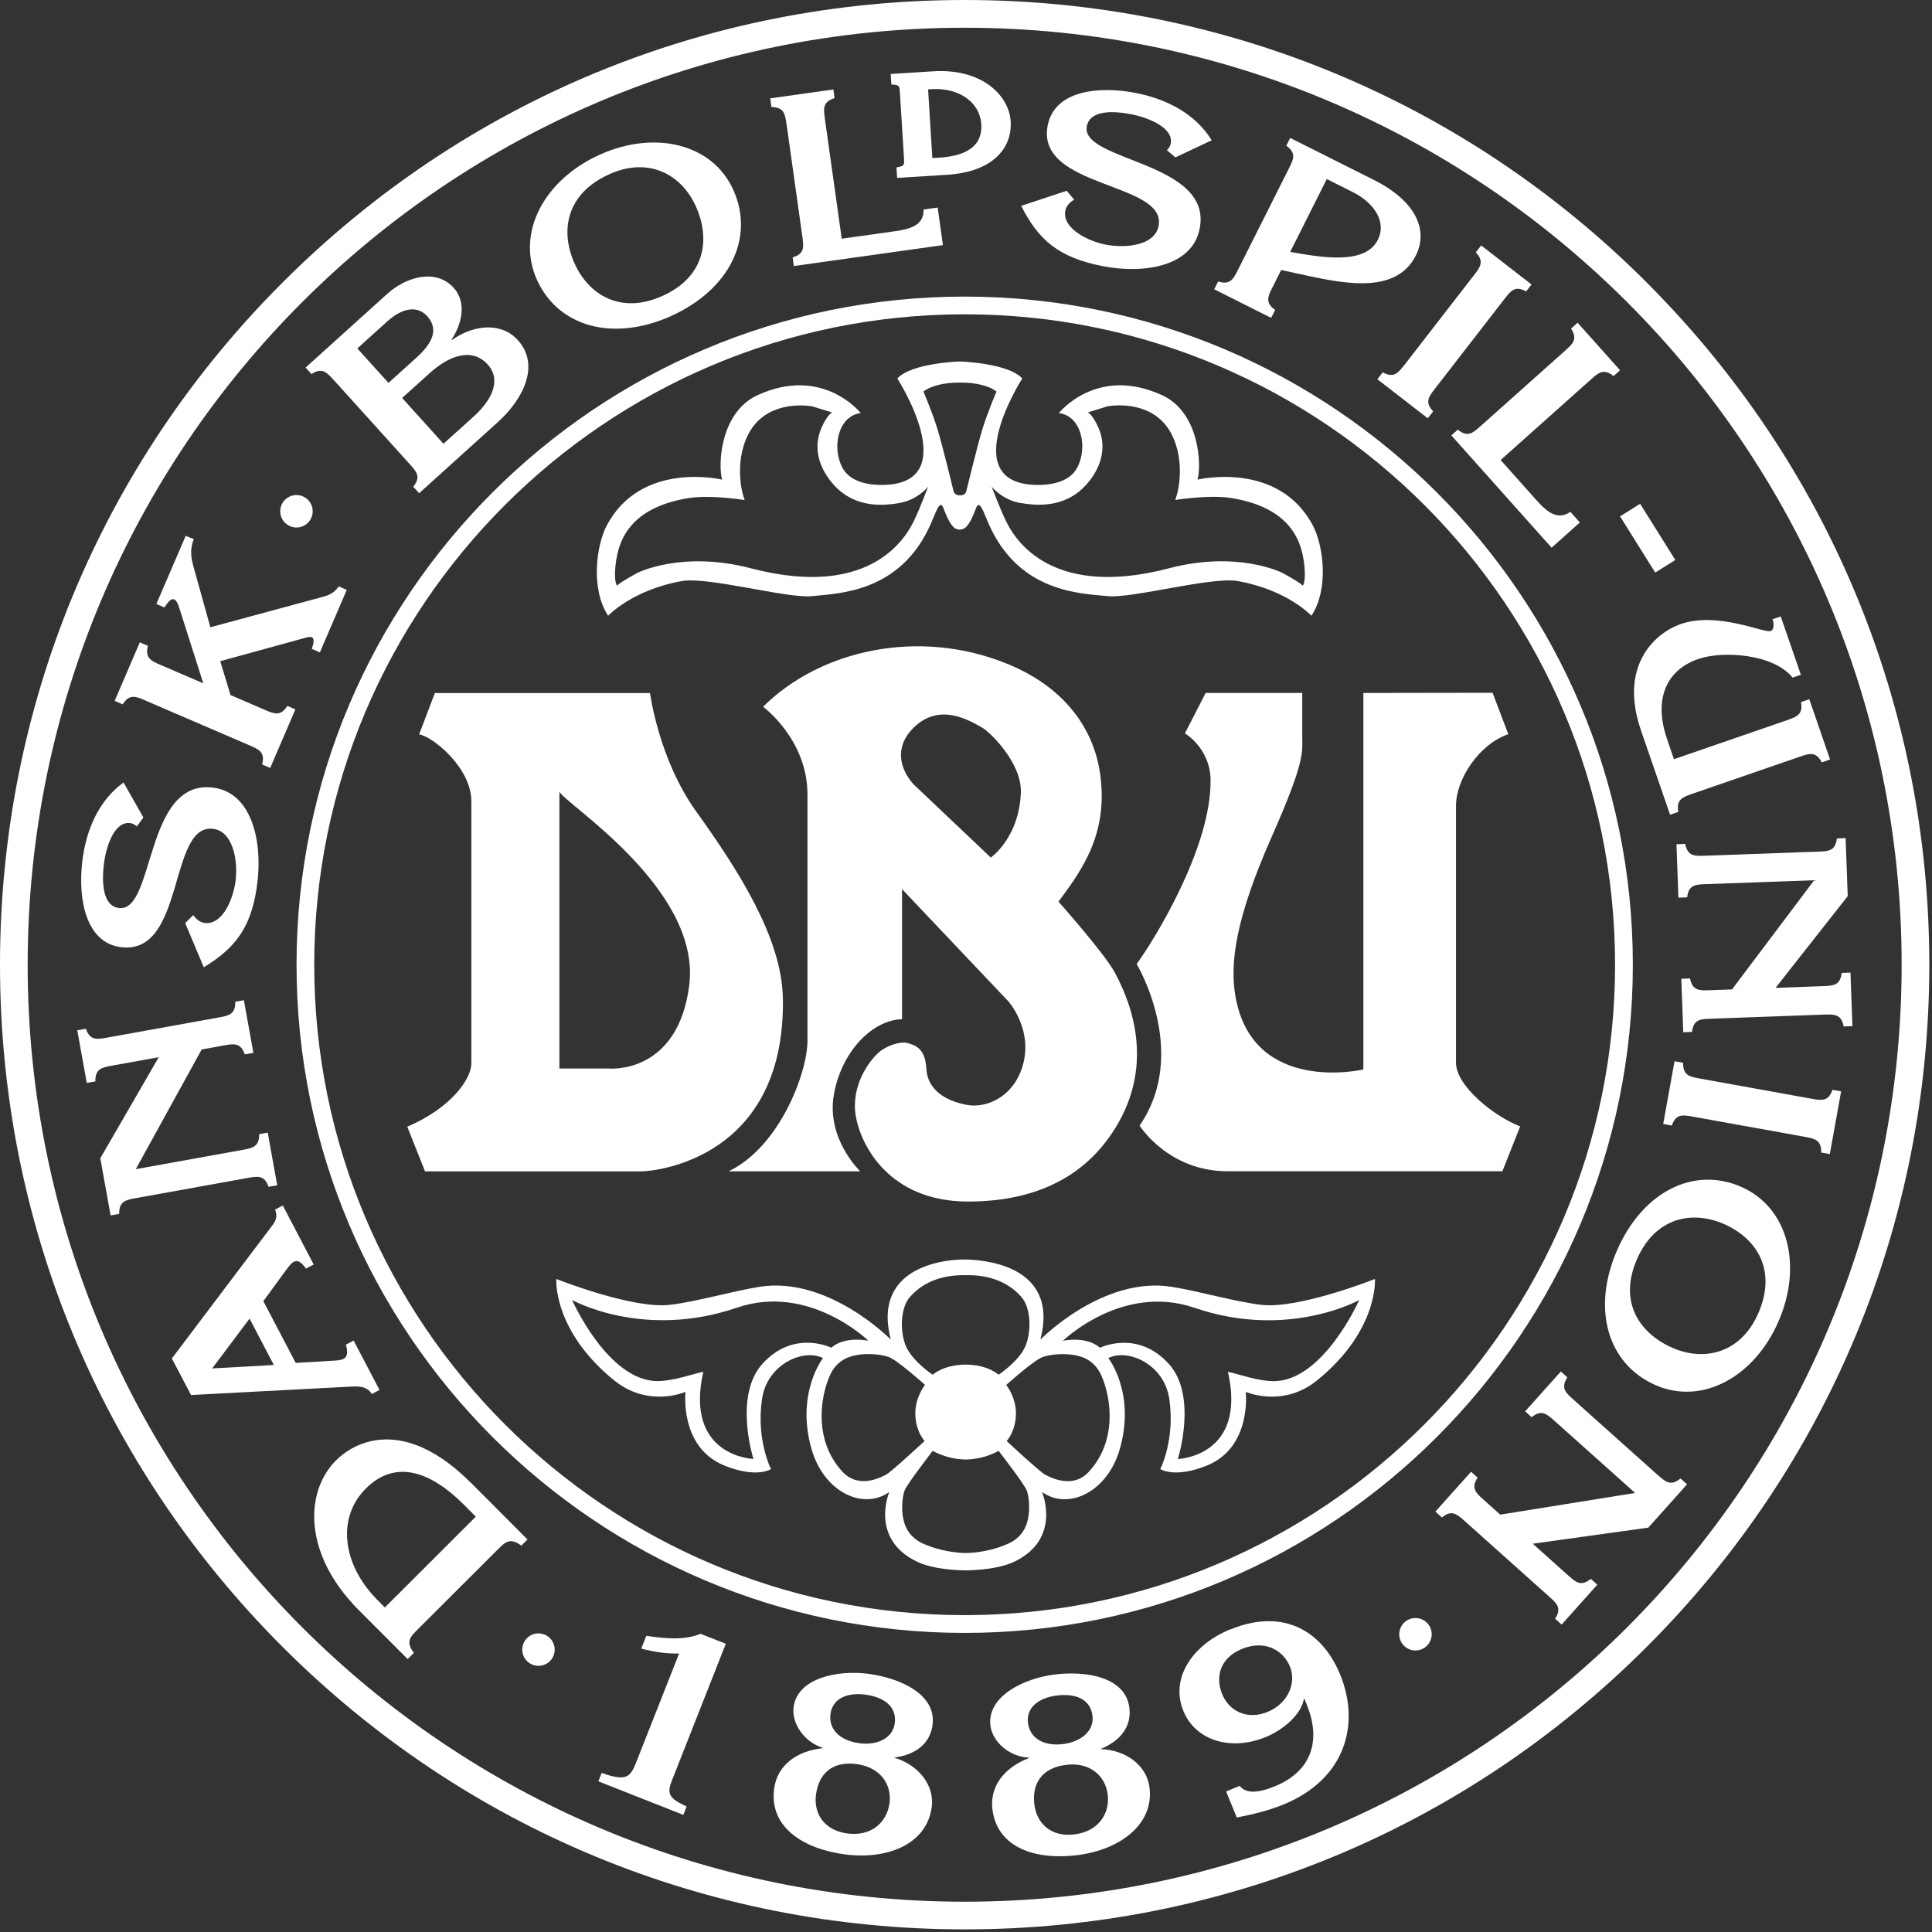 <svg width="287" height="287" viewBox="0 0 287 287" fill="none" xmlns="http://www.w3.org/2000/svg">
<rect x="0" y="0" width="287" height="287" fill="#333333" stroke="none"/>
<path d="M143.3 282.5C66.43 282.5 4.11 220.18 4.11 143.31C4.11 66.44 66.43 4.12 143.3 4.12C220.17 4.12 282.49 66.44 282.49 143.31C282.49 220.18 220.17 282.5 143.3 282.5ZM244.64 41.98C217.57 14.91 181.58 0 143.3 0C105.02 0 69.03 14.91 41.97 41.97C14.9 69.04 0 105.03 0 143.31C0 181.59 14.91 217.58 41.97 244.64C69.04 271.71 105.02 286.61 143.3 286.61C181.58 286.61 217.57 271.7 244.63 244.64C271.7 217.57 286.6 181.58 286.6 143.31C286.6 105.04 271.69 69.05 244.63 41.98" fill="white"/>
<path d="M79.99 242.64C78.66 242.64 77.58 243.72 77.58 245.05C77.58 246.38 78.66 247.46 79.99 247.46C81.32 247.46 82.4 246.38 82.4 245.05C82.4 243.72 81.32 242.64 79.99 242.64Z" fill="white"/>
<path d="M210.27 240.36C208.94 240.36 207.86 241.44 207.86 242.77C207.86 244.1 208.94 245.18 210.27 245.18C211.6 245.18 212.68 244.1 212.68 242.77C212.68 241.44 211.6 240.36 210.27 240.36Z" fill="white"/>
<path d="M44.04 78.36C45.37 78.36 46.45 77.28 46.45 75.95C46.45 74.62 45.37 73.54 44.04 73.54C42.71 73.54 41.63 74.62 41.63 75.95C41.63 77.28 42.71 78.36 44.04 78.36Z" fill="white"/>
<path d="M143.3 239.93C90.03 239.93 46.68 196.59 46.68 143.31C46.68 90.03 90.02 46.69 143.3 46.69C196.58 46.69 239.92 90.03 239.92 143.31C239.92 196.59 196.58 239.93 143.3 239.93ZM242.56 143.31C242.56 88.58 198.03 44.06 143.3 44.06C88.57 44.06 44.05 88.58 44.05 143.31C44.05 198.04 88.58 242.57 143.3 242.57C198.02 242.57 242.56 198.04 242.56 143.31Z" fill="white"/>
<path d="M90.37 158.73H83.1V117.54C83.1 118.9 104.28 131.79 102.38 146.43C100.65 159.76 90.37 158.73 90.37 158.73ZM116.29 148.19C116.12 139.27 109.6 129.15 103.4 120.52C97.84 112.76 96.56 102.95 96.56 102.95H64.6L62.26 109.1C64.16 109.34 70.02 113.98 70.02 119.04V158C70.02 160.18 67.13 164.55 60.5 167.37L63.14 174.01H95.21C97.55 174.01 116.75 171.97 116.3 148.19" fill="white"/>
<path d="M147.18 127.39C147.18 127.39 136.91 117.65 135.91 116.7C134.9 115.76 131.89 111.85 135.76 108.06C139.53 104.37 143.91 106.94 145.95 108.12C147.05 108.75 151.84 113.34 151.65 117.79C151.36 124.53 147.18 127.39 147.18 127.39ZM143.67 164.14C140.28 163.52 137.75 161.78 137.6 158.7C137.45 155.62 135.81 155.23 134.78 154.94C133.75 154.65 131.61 155.36 130.49 156.38C129.02 157.72 126.39 161.36 127.12 165.75C127.85 170.14 132.1 178.49 143.81 178.49C152.74 178.49 161.09 175.56 166.07 166.92C171.94 156.74 167.09 147.3 165.63 144.52C164.17 141.74 157.24 133.94 157.24 133.94C160.77 129.18 164.83 123.65 163.35 114.49C162.35 108.34 158.31 102.21 149.82 98.69C136.44 93.15 121.71 96.64 113.36 104.99C113.36 104.99 119.95 109.82 119.95 118.02V154.64C119.95 159.27 115.87 170.34 108.24 174H127.79C127.79 174 122.75 169.23 123.86 162.68C124.91 156.48 129.37 151.55 134 151.4V132.08L149.81 148.77C149.81 148.77 153.76 153.21 151.74 158.87C150.21 163.16 146.35 164.63 143.66 164.14" fill="white"/>
<path d="M216.29 157.88V119.71C216.29 115.76 219.68 110.58 224.06 109.06L221.72 102.91L202.53 102.94V158.87C202.53 158.87 186.12 162.71 183.53 148.03C182.65 143.05 183.58 136.35 188.91 124.31C193.95 112.93 193.45 111.74 193.45 109.33V102.94H179.1L176.02 108.94C176.02 108.94 179.76 111.13 179.83 115.82C179.98 125.92 171.34 139.83 168.85 143.2C168.85 143.2 176.76 156.33 169.29 167.21C169.29 167.21 173.54 173.99 182.32 173.99H223.18L225.82 167.33C221.93 165.83 216.29 161.31 216.29 157.87" fill="white"/>
<path d="M57.17 238.79L56.07 237.68C50.99 232.6 49.87 225.59 54.36 221.11C58.8 216.68 64.06 218.66 68.92 223.53L70.68 225.3L57.17 238.79ZM69.9 220.23C60.61 210.93 53.3 213.57 49.91 216.95C45.32 221.53 44.91 230.78 53.33 239.22L60.56 246.46L61.48 245.54C60.22 243.88 60.96 243.13 62.04 242.06L73.96 230.16C75.03 229.09 75.78 228.34 77.44 229.61L78.36 228.69L69.91 220.22L69.9 220.23Z" fill="white"/>
<path d="M31.52 203.28L37.07 195.88L40.68 202.77L31.52 203.28ZM55.23 207.08L56.38 206.48L52.53 199.14L51.38 199.75C51.91 201.67 51.27 202.05 49.68 202.12L43.93 202.46L39.12 193.29L42.57 188.57C43.52 187.26 44.2 186.67 45.45 188.45L46.6 187.84L42.01 179.08L40.86 179.69C41.34 180.92 40.82 181.57 40.2 182.37L25.53 201.8L28.38 207.23L51.76 206C52.85 205.95 54.45 205.74 55.24 207.09" fill="white"/>
<path d="M39.901 176.3L41.181 176.07L39.77 168.25L38.49 168.48C38.541 170.36 37.501 170.55 36.011 170.82L20.171 173.68L29.96 155.9L33.221 155.31C34.711 155.04 35.751 154.85 36.361 156.63L37.641 156.4L36.23 148.58L34.95 148.81C35.001 150.69 33.961 150.88 32.471 151.15L15.9 154.14C14.411 154.41 13.37 154.6 12.761 152.82L11.48 153.05L12.89 160.87L14.171 160.64C14.12 158.76 15.161 158.57 16.651 158.3L23.581 157.05L14.9 172.06L16.43 180.55L17.71 180.32C17.66 178.44 18.701 178.25 20.191 177.98L36.761 174.99C38.251 174.72 39.291 174.53 39.901 176.32" fill="white"/>
<path d="M18.06 140.71C27.51 141.79 25.02 122.36 31.63 123.12C34.6 123.46 35.35 127.76 35.01 130.74C34.71 133.34 33.15 137.42 30.42 137.11C29.72 137.03 29.14 136.54 28.71 135.94L27.51 137.12L30.27 143.69C35.11 140.75 37.49 137.58 38.26 130.9C38.95 124.85 37.37 117.65 31.56 116.99C21.45 115.83 23.02 135.5 17.7 134.89C15.14 134.6 15.15 130.85 15.42 128.46C15.68 126.15 16.83 121.99 19.32 122.27C19.74 122.32 20 122.48 20.33 122.77L21.3 121.43L18.35 116.24C14.71 118.89 12.76 123.22 12.21 128.09C11.59 133.51 12.71 140.1 18.07 140.72" fill="white"/>
<path d="M21.59 104.06L37.06 110.72C38.45 111.32 39.42 111.74 38.94 113.56L40.14 114.08L43.88 105.38L42.68 104.86C41.69 106.46 40.72 106.04 39.32 105.44L34.24 103.25L32.72 98.22L45.38 94.74C46.29 94.49 46.99 94.47 46.32 96.39L47.52 96.91L51.51 87.63L50.31 87.11C49.71 88.05 48.86 88.42 48 88.65L31.25 93.18L29.05 85.28C28.57 83.55 28 82.02 28.79 80.1L27.59 79.59L23.23 89.72L24.43 90.24C25.31 88.82 26.01 88.43 26.58 90.15L30.2 101.51L23.86 98.78C22.47 98.18 21.5 97.76 21.97 95.94L20.77 95.42L17.03 104.12L18.23 104.63C19.22 103.03 20.2 103.45 21.59 104.05" fill="white"/>
<path d="M57.51 47.76C59.42 46.03 61.79 45.13 63.47 46.98C65.33 49.04 64.02 51.18 61.85 53.14L57.71 56.88L53.08 51.76L57.5 47.77L57.51 47.76ZM72.45 54.15C74.6 56.53 72.91 59.57 70.4 61.84L65.88 65.92L59.74 59.12L63.85 55.41C66.64 52.89 70.09 51.53 72.45 54.15ZM49.57 56.44L60.86 68.94C61.88 70.06 62.58 70.85 61.39 72.3L62.26 73.27L73.93 62.73C77.88 59.16 80.21 54.17 76.93 50.53C74.52 47.86 70.46 48.16 67.12 50.51L67.07 50.46C68.78 47.87 69.24 44.79 67.4 42.76C64.83 39.91 60.46 41.01 57.54 43.64L45.4 54.6L46.27 55.57C47.84 54.53 48.55 55.32 49.56 56.44" fill="white"/>
<path d="M90.46 25.9C96.389 23.22 101.24 25.94 103.36 30.63C105.52 35.41 104.87 41.04 98.43 43.95C92.269 46.74 87.49 43.87 85.359 39.15C83.169 34.3 84.109 28.78 90.46 25.91M99.719 46.93C108.39 43.01 112.15 35.32 108.93 28.2C105.81 21.3 97.21 19.31 89.09 22.98C80.85 26.7 76.609 34.57 79.769 41.57C82.98 48.66 91.21 50.78 99.73 46.93" fill="white"/>
<path d="M116.85 18.48L119.19 35.15C119.4 36.65 119.55 37.7 117.75 38.23L117.93 39.52L140.07 36.41L139.29 30.83L137.2 31.12C137.26 33.39 135.34 34.01 133.08 34.33L125.04 35.46L122.54 17.67C122.33 16.17 122.18 15.12 123.98 14.58L123.8 13.29L114.42 14.61L114.6 15.9C116.48 15.92 116.63 16.97 116.84 18.47" fill="white"/>
<path d="M159.55 29.63L158.46 28.34L151.7 30.58C154.25 35.63 157.23 38.26 163.83 39.54C169.81 40.7 177.11 39.68 178.22 33.94C180.16 23.95 160.43 23.99 161.45 18.74C161.94 16.22 165.67 16.51 168.04 16.97C170.32 17.41 174.39 18.88 173.91 21.34C173.83 21.76 173.65 22.01 173.34 22.31L174.6 23.38L180 20.84C177.64 17.01 173.48 14.73 168.67 13.8C163.32 12.76 156.65 13.37 155.63 18.66C153.82 28 173.38 27.02 172.11 33.56C171.54 36.5 167.2 36.91 164.25 36.34C161.68 35.84 157.74 33.96 158.26 31.27C158.39 30.58 158.93 30.04 159.56 29.66" fill="white"/>
<path d="M197.1 26.6L200.99 28.55C204.01 30.07 206.06 32.87 204.67 35.64C202.73 39.51 195.84 38.14 191.66 37.42L197.1 26.59V26.6ZM189.42 46.04C187.88 44.95 188.36 44.01 189.04 42.66L190.32 40.11L194.33 40.98C200.35 42.27 207.53 43.51 210.33 37.94C212.12 34.38 210.62 30.01 204.05 26.71L191.66 20.49L191.08 21.65C192.62 22.74 192.14 23.68 191.46 25.04L183.9 40.09C183.22 41.44 182.75 42.39 180.96 41.81L180.37 42.97L188.83 47.22L189.42 46.05V46.04Z" fill="white"/>
<path d="M208.63 54.19C207.7 55.39 207.06 56.22 205.41 55.31L204.61 56.34L212.1 62.14L212.9 61.11C211.6 59.75 212.25 58.91 213.18 57.72L223.49 44.41C224.42 43.21 225.06 42.38 226.71 43.29L227.51 42.26L220.03 36.46L219.23 37.49C220.53 38.85 219.88 39.69 218.95 40.89L208.64 54.2L208.63 54.19Z" fill="white"/>
<path d="M216.57 63.81L215.6 64.68L230.49 81.36L234.69 77.61L233.28 76.03C231.43 77.34 229.84 76.09 228.32 74.39L222.92 68.34L236.32 56.38C237.45 55.37 238.24 54.67 239.69 55.87L240.66 55L234.35 47.94L233.38 48.81C234.41 50.39 233.62 51.09 232.49 52.1L219.93 63.31C218.8 64.32 218.01 65.02 216.56 63.82" fill="white"/>
<path d="M243.643 74.839L240.659 76.706L245.885 85.056L248.869 83.188L243.643 74.839Z" fill="white"/>
<path d="M243.76 108.48L248.09 121.03L249.32 120.6C248.98 118.75 249.98 118.4 251.41 117.91L267.33 112.42C268.76 111.93 269.76 111.58 270.63 113.25L271.86 112.82L268.77 103.87L267.54 104.3C267.88 106.15 266.88 106.49 265.45 106.99L248.67 112.78L247.64 109.78C245.64 103.98 247.43 99.57 252.29 97.89C255.92 96.64 263.46 97.12 266.29 100.66L267.52 100.24L264.53 91.57L263.3 91.99C263.53 92.54 263.61 93.54 263.01 93.74C262.04 94.07 255.15 90.82 249.72 92.69C245.66 94.09 240.51 99.04 243.76 108.47" fill="white"/>
<path d="M274.88 144.48L273.58 144.53C273.37 146.4 272.31 146.44 270.8 146.49L263.76 146.75L274.48 133.12L274.17 124.5L272.87 124.55C272.66 126.42 271.6 126.46 270.09 126.51L253.26 127.12C251.75 127.17 250.69 127.21 250.34 125.36L249.04 125.41L249.33 133.35L250.63 133.3C250.84 131.43 251.9 131.39 253.41 131.34L269.5 130.76L257.29 146.98L253.98 147.1C252.47 147.16 251.41 147.19 251.06 145.35L249.76 145.4L250.05 153.34L251.35 153.29C251.56 151.42 252.62 151.38 254.13 151.33L270.96 150.72C272.47 150.67 273.53 150.63 273.88 152.48L275.18 152.43L274.89 144.49L274.88 144.48Z" fill="white"/>
<path d="M269.08 163.21L252.51 160.22C251.02 159.95 249.98 159.76 250.03 157.88L248.75 157.65L247.07 166.97L248.35 167.2C248.96 165.42 250 165.61 251.49 165.88L268.06 168.87C269.55 169.14 270.59 169.32 270.54 171.21L271.82 171.44L273.5 162.12L272.22 161.89C271.61 163.67 270.57 163.48 269.08 163.21Z" fill="white"/>
<path d="M261.19 195.1C258.58 201.06 253.15 202.28 248.44 200.22C243.63 198.11 240.35 193.49 243.19 187.02C245.91 180.83 251.37 179.76 256.12 181.84C260.99 183.98 263.99 188.71 261.19 195.1ZM258.66 176.31C251.53 173.18 243.99 177.12 240.24 185.68C236.42 194.39 238.77 202.62 245.93 205.76C252.87 208.8 260.59 204.53 264.17 196.36C267.8 188.08 265.69 179.39 258.66 176.31Z" fill="white"/>
<path d="M246.27 219.13L233.72 207.9C232.59 206.89 231.8 206.19 232.83 204.61L231.86 203.74L226.56 209.66L227.53 210.53C228.98 209.33 229.77 210.04 230.9 211.05L242.9 221.78L222.86 225L220.39 222.79C219.26 221.78 218.47 221.07 219.5 219.5L218.53 218.63L213.23 224.55L214.2 225.42C215.65 224.22 216.44 224.93 217.57 225.94L230.12 237.17C231.25 238.18 232.04 238.88 231.01 240.46L231.98 241.33L237.28 235.41L236.31 234.54C234.86 235.74 234.07 235.03 232.94 234.02L227.69 229.32L244.86 226.93L250.61 220.5L249.64 219.63C248.19 220.83 247.4 220.12 246.27 219.11" fill="white"/>
<path d="M107.83 244.19L104.06 242.7C101.7 243.69 98.85 243.42 96.01 243L95.26 244.9C97.13 245.4 99.03 245.68 100.88 245.63L94.53 261.73C93.64 264 93.09 264.68 89.38 263.37L88.89 264.62L101.51 269.6L102 268.35C99.5 267.21 99.01 266.54 99.78 264.58L107.82 244.18L107.83 244.19Z" fill="white"/>
<path d="M127.63 258.95C124.86 258.58 123.05 256.95 123.37 254.61C123.68 252.27 125.91 251.39 128.55 251.74C131.36 252.11 133.24 253.54 132.92 255.99C132.61 258.3 130.19 259.3 127.64 258.96M132.13 267.88C131.76 270.69 129.45 272.84 125.86 272.36C122.36 271.89 120.85 269.34 121.22 266.57C121.61 263.65 123.47 261.55 127.28 262.06C130.78 262.53 132.51 265.1 132.14 267.88M138.53 256.26C139.14 251.65 133.65 249.27 129.02 248.65C124.48 248.05 118.47 249.23 117.89 253.59C117.57 255.97 119.41 258.74 122.19 259.63V259.7C118.25 260.13 115.45 262.29 115 265.71C114.24 271.41 119.31 274.65 125.5 275.47C131.73 276.3 137.67 274.01 138.41 268.45C138.84 265.24 136.51 262.22 132.87 261.11V261.04V261.08C136.05 260.66 138.16 259 138.53 256.26Z" fill="white"/>
<path d="M159.63 272.5C156.12 272.94 154.01 270.86 153.66 268.08C153.29 265.16 154.56 262.65 158.37 262.17C161.88 261.73 164.2 263.78 164.55 266.56C164.9 269.37 163.22 272.04 159.63 272.5ZM152.71 255.96C152.41 253.62 154.35 252.2 156.99 251.87C159.8 251.52 161.98 252.41 162.29 254.87C162.58 257.18 160.49 258.76 157.94 259.08C155.17 259.43 153.01 258.31 152.71 255.96ZM163.53 259.84V259.8C166.49 258.58 168.11 256.44 167.77 253.69C167.19 249.07 161.27 248.17 156.64 248.75C152.09 249.32 146.58 252 147.13 256.36C147.43 258.74 149.91 260.96 152.83 261.1V261.17C149.15 262.59 146.99 265.39 147.43 268.82C148.15 274.52 153.88 276.36 160.07 275.58C166.3 274.79 171.46 271.06 170.76 265.51C170.35 262.3 167.33 259.97 163.53 259.83" fill="white"/>
<path d="M188.29 254.31C185.22 255.56 182.56 254.14 181.56 251.68C180.5 249.09 181.24 246.27 184.51 244.94C187.74 243.62 190.56 244.98 191.62 247.57C192.64 250.06 191.28 253.09 188.29 254.31ZM182.8 242.02C177.15 244.33 173.79 249.28 175.79 254.16C177.58 258.54 182.78 260.18 188.03 258.04C190.53 257.02 193.29 254.75 193.69 252.39L193.77 252.36L194.14 253.27C196.16 258.22 195.14 263 189.37 265.36C187.67 266.05 185.28 266.76 184.16 265.29L182.14 266.12L183.72 269.99C186.04 269.55 188.4 268.98 190.66 268.06C199.83 264.31 202.12 256.19 199.08 248.75C196.56 242.59 190.93 238.73 182.81 242.04" fill="white"/>
<path d="M138.35 13.24C142.45 12.99 145.57 15.18 145.77 18.46C145.96 21.48 143.86 23.15 139.52 23.42L138.5 23.48L137.87 13.28L138.35 13.25V13.24ZM132.39 12.17L132.41 12.55L132.78 12.58C133.62 12.64 133.63 12.88 133.68 13.76L134.29 23.52C134.34 24.4 134.36 24.63 133.54 24.8L133.17 24.87L133.19 25.24L133.24 26L133.27 26.43L133.7 26.4L140.63 25.97C147.97 25.51 150.36 21.59 150.14 18.06C149.9 14.11 145.79 10.15 138.67 10.59L132.74 10.96L132.31 10.99L132.34 11.42L132.39 12.18V12.17Z" fill="white"/>
<path d="M91.57 83.05C92.27 78.59 95.27 75.13 102.29 73.99C104.44 73.64 107.73 73.85 110.62 74.28C110.2 73.11 109.93 71.7 109.93 69.97C109.93 66.98 110.9 64.09 112.75 62.39C115.89 59.49 120.46 60.34 120.65 60.36L123.6 61.27C123.6 61.27 122.93 61.54 122.05 63.51C121.13 65.56 121.03 68.38 123.29 71.34C126.44 75.47 130.82 75.2 133.58 74.73C136.34 74.26 137.88 72.29 137.88 72.29C137.88 72.29 136.58 75.71 135.81 77.28C134.93 79.08 130 89.26 111.54 84.42C101.38 81.76 94.81 85.05 94.74 85.08C94.74 85.08 92.25 86.4 91.65 87C91.65 87 91.05 86.31 91.56 83.04M137.18 58.16C138.34 57.26 140.43 56.83 142.44 56.83H142.77C144.78 56.83 146.86 57.25 148.03 58.16C148.03 58.16 146.74 61.17 145.96 63.67C145.19 66.17 143.56 72.91 143.56 72.91C143.48 73.28 143.17 73.57 142.77 73.57H142.43C142.04 73.57 141.72 73.29 141.64 72.91C141.64 72.91 140.01 66.16 139.24 63.67C138.47 61.17 137.17 58.16 137.17 58.16M151.63 74.72C154.39 75.19 158.77 75.46 161.92 71.33C164.18 68.37 164.08 65.55 163.16 63.5C162.28 61.54 161.61 61.26 161.61 61.26L164.55 60.35C164.75 60.33 169.31 59.48 172.45 62.38C174.3 64.08 175.27 66.97 175.27 69.96C175.27 71.69 175 73.1 174.58 74.27C177.48 73.84 180.76 73.63 182.91 73.98C189.92 75.12 192.92 78.58 193.63 83.04C194.15 86.31 193.54 87 193.54 87C192.94 86.4 190.45 85.08 190.45 85.08C190.39 85.05 183.81 81.75 173.65 84.42C155.18 89.26 150.26 79.08 149.38 77.28C148.61 75.71 147.31 72.28 147.31 72.29C147.31 72.29 148.85 74.26 151.61 74.73M101.25 86.32C105.14 85.62 116.9 88.92 120.55 88.56C124.73 88.15 133.74 87.98 138.23 77.91C139.03 76.12 139.62 74.05 140.16 75.51C141.08 77.99 141.75 78.53 142.12 78.58C142.26 78.64 142.41 78.68 142.57 78.68C142.73 78.68 142.88 78.64 143.02 78.58C143.4 78.52 144.07 77.99 144.98 75.51C145.52 74.05 146.11 76.12 146.91 77.91C151.4 87.98 160.41 88.16 164.6 88.56C168.25 88.91 180.01 85.62 183.9 86.32C191.28 87.65 194.82 91.47 194.82 91.47C197.5 87.35 196.52 80.91 195.05 78.11C189.94 68.35 177.89 71.25 177.89 71.25C178.51 69.08 178.2 61.26 172.62 58.7C162.91 54.25 157.3 61.36 157.3 61.36C160.66 61.79 161.61 66.42 160.04 69.44C158.9 71.64 156.05 72.11 153.72 72.03C141.98 71.61 151.86 56.22 151.86 56.22C149.69 53.9 142.58 53.7 142.58 53.7C142.58 53.7 135.47 53.89 133.3 56.22C133.3 56.22 143.18 71.61 131.44 72.03C129.11 72.11 126.26 71.64 125.12 69.44C123.55 66.43 124.5 61.79 127.86 61.36C127.86 61.36 122.25 54.25 112.54 58.7C106.96 61.26 106.65 69.08 107.27 71.25C107.27 71.25 95.22 68.35 90.11 78.11C88.64 80.92 87.66 87.36 90.34 91.47C90.34 91.47 93.88 87.65 101.26 86.32" fill="white"/>
<path d="M189.11 205.17C186.76 205.14 184.02 204.12 182.41 203.78C185.27 216.39 174.97 216.74 174.97 216.74C174.97 216.74 177.94 207.38 173.64 202.62C168.97 197.45 163.4 200.21 163.4 200.21C161.33 198.4 157.89 199.18 157.89 199.18C157.89 199.18 166.69 190.6 177.43 194.27C191.36 199.04 201.91 193.12 201.91 193.12C201.91 193.12 196.53 205.28 189.11 205.17ZM161.75 218.64C160.09 220.43 157.75 220.4 155.25 219.06C154.45 218.63 149.54 214.07 149.54 214.07C149.54 214.07 150.92 212.61 150.92 209.94C150.92 207.53 149.48 205.73 149.48 205.73C149.48 205.73 153.57 202.06 154.88 201.59C156.09 201.16 158.72 200.87 160.78 201.61C162.04 202.06 163.01 203 163.6 204.31C165.1 207.68 165.98 214.06 161.74 218.64M152.46 226.5C152.01 227.76 151.08 228.73 149.76 229.32C148.22 230.01 145.95 230.65 143.56 230.7C143.56 230.7 143.49 230.7 143.45 230.7C143.41 230.7 143.38 230.7 143.34 230.7C140.94 230.64 138.68 230 137.13 229.31C135.81 228.72 134.88 227.75 134.43 226.49C133.69 224.43 134.11 221.93 134.43 221.29C135.05 220.05 138.56 215.52 138.56 215.52C138.56 215.52 140.58 216.77 143.45 216.81C146.32 216.78 148.34 215.52 148.34 215.52C148.34 215.52 151.85 220.04 152.47 221.29C152.79 221.93 153.21 224.43 152.47 226.49M131.65 219.05C129.16 220.4 126.81 220.42 125.15 218.63C120.91 214.06 121.79 207.67 123.29 204.3C123.88 202.98 124.86 202.05 126.11 201.6C128.17 200.86 130.81 201.15 132.01 201.58C133.32 202.05 137.41 205.72 137.41 205.72C137.41 205.72 135.97 207.52 135.97 209.93C135.97 212.6 137.35 214.06 137.35 214.06C137.35 214.06 132.44 218.62 131.64 219.05M113.25 202.61C108.95 207.37 111.92 216.73 111.92 216.73C111.92 216.73 101.62 216.38 104.48 203.77C102.88 204.11 100.13 205.13 97.78 205.16C90.35 205.27 84.98 193.11 84.98 193.11C84.98 193.11 95.52 199.03 109.46 194.26C120.2 190.58 129 199.17 129 199.17C129 199.17 125.56 198.4 123.49 200.2C123.49 200.2 117.91 197.44 113.25 202.61ZM135.2 192.63C137.42 190.14 140.47 189.38 143.34 189.43C143.37 189.43 143.41 189.43 143.45 189.43C143.49 189.43 143.52 189.43 143.56 189.43C146.43 189.38 149.47 190.13 151.7 192.63C153.32 194.45 153.2 198.4 152.13 200.38C151.01 202.46 148.34 204.22 148.34 204.22C148.34 204.22 146.82 202.74 143.45 202.71C140.09 202.74 138.56 204.22 138.56 204.22C138.56 204.22 135.9 202.47 134.77 200.38C133.7 198.4 133.58 194.45 135.2 192.63ZM187.32 193.83C183.23 193.33 178.2 191.82 174.06 191.16C163.82 189.52 154.55 199 154.55 199C157.49 187.67 145.57 187.15 143.44 187.1C141.31 187.04 129.38 187.67 132.33 199C132.33 199 123.06 189.52 112.82 191.16C108.69 191.82 103.66 193.33 99.56 193.83C93.97 194.51 82.64 189.99 82.64 189.99C82.64 189.99 82.08 197.63 91.23 205.05C96.34 209.2 101.83 206.76 101.83 206.76C101.83 206.76 100.89 214.99 107.61 217.71C112.43 219.66 114.53 218.23 114.53 218.23C114.53 218.23 112.29 213.87 113.21 207.76C113.98 202.68 119.29 200.28 122.26 201.74C122.26 201.74 118.25 206.84 120.49 215.04C122.33 221.77 128.32 224.38 132.11 221.63C132.11 221.63 129.1 228.64 136.31 232.03C139 233.3 143.45 233.28 143.45 233.28C143.45 233.28 147.89 233.3 150.59 232.03C157.8 228.65 154.79 221.63 154.79 221.63C158.58 224.39 164.57 221.78 166.41 215.04C168.66 206.83 164.64 201.74 164.64 201.74C167.61 200.28 172.93 202.67 173.69 207.76C174.61 213.87 172.36 218.23 172.36 218.23C172.36 218.23 174.46 219.66 179.28 217.71C186 214.99 185.06 206.76 185.06 206.76C185.06 206.76 190.55 209.2 195.66 205.05C204.81 197.63 204.25 189.99 204.25 189.99C204.25 189.99 192.92 194.51 187.32 193.83Z" fill="white"/>
</svg>
